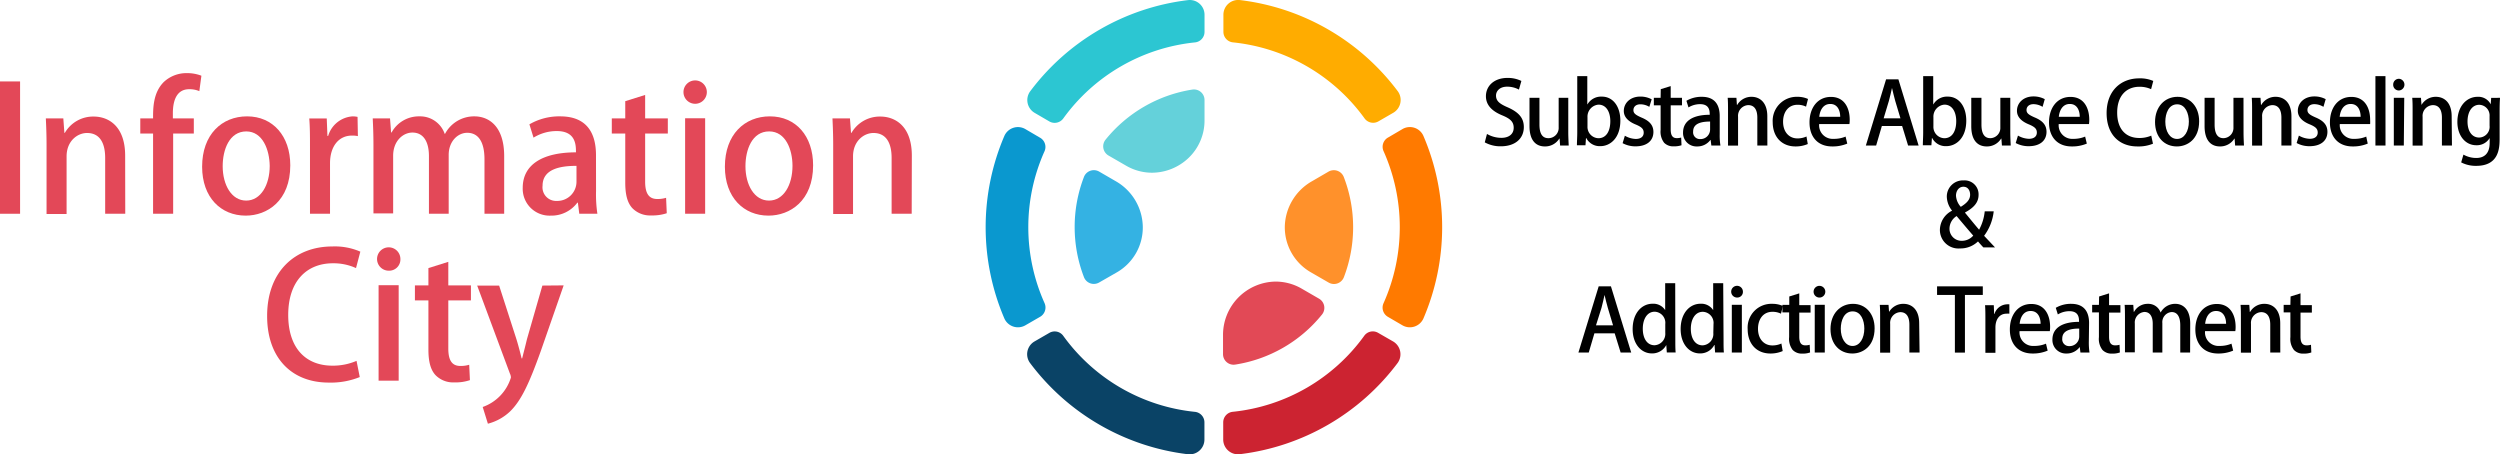<svg id="simplegeo_logos" data-name="simplegeo logos" xmlns="http://www.w3.org/2000/svg" viewBox="0 0 520.35 94.56"><defs><style>.cls-1{fill:#ff7a00;}.cls-2{fill:#cc2331;}.cls-3{fill:#0a4366;}.cls-4{fill:#0a98cf;}.cls-5{fill:#2cc6d2;}.cls-6{fill:#ffac00;}.cls-7{fill:#ff912b;}.cls-8{fill:#e24956;}.cls-9{fill:#34b2e3;}.cls-10{fill:#64d1da;}.cls-11{fill:#e34858;}</style></defs><g id="informationcity.org"><path class="cls-1" d="M318.43,82.22,321.48,84a3.09,3.09,0,0,0,4.37-1.42,48.23,48.23,0,0,0,0-38,3.07,3.07,0,0,0-4.37-1.42l-3,1.76a2.21,2.21,0,0,0-.93,2.82,38.76,38.76,0,0,1,0,31.66A2.22,2.22,0,0,0,318.43,82.22Z" transform="translate(-29.58 -16.29)"/><path class="cls-2" d="M284.18,104.2v3.55a3.08,3.08,0,0,0,3.42,3.08,48.26,48.26,0,0,0,32.89-19,3.09,3.09,0,0,0-1-4.5l-3.08-1.77a2.19,2.19,0,0,0-2.89.64A38.62,38.62,0,0,1,286.19,102,2.21,2.21,0,0,0,284.18,104.2Z" transform="translate(-29.58 -16.29)"/><path class="cls-3" d="M248,85.57l-3.08,1.78a3.07,3.07,0,0,0-.95,4.49,48.23,48.23,0,0,0,32.89,19,3.08,3.08,0,0,0,3.41-3.08V104.2a2.2,2.2,0,0,0-2-2.19,38.6,38.6,0,0,1-27.37-15.8A2.2,2.2,0,0,0,248,85.57Z" transform="translate(-29.58 -16.29)"/><path class="cls-4" d="M246,44.92l-3-1.76a3.08,3.08,0,0,0-4.37,1.42,48.27,48.27,0,0,0,0,38A3.09,3.09,0,0,0,243,84l3.05-1.76A2.23,2.23,0,0,0,247,79.4a38.66,38.66,0,0,1,0-31.66A2.21,2.21,0,0,0,246,44.92Z" transform="translate(-29.58 -16.29)"/><path class="cls-5" d="M280.29,22.93V19.38a3.07,3.07,0,0,0-3.41-3.07A48.22,48.22,0,0,0,244,35.3a3.08,3.08,0,0,0,.95,4.49L248,41.57a2.21,2.21,0,0,0,2.9-.64,38.65,38.65,0,0,1,27.37-15.81A2.2,2.2,0,0,0,280.29,22.93Z" transform="translate(-29.58 -16.29)"/><path class="cls-6" d="M316.45,41.57l3.08-1.78a3.08,3.08,0,0,0,1-4.49,48.23,48.23,0,0,0-32.9-19,3.08,3.08,0,0,0-3.41,3.07v3.55a2.21,2.21,0,0,0,2,2.19,38.67,38.67,0,0,1,27.37,15.81A2.2,2.2,0,0,0,316.45,41.57Z" transform="translate(-29.58 -16.29)"/><path class="cls-7" d="M306.12,52l-3.44,2A11.14,11.14,0,0,0,297,63.44,10.79,10.79,0,0,0,302.48,73l3.64,2.1A2.21,2.21,0,0,0,309.29,74a29.07,29.07,0,0,0,0-20.83A2.22,2.22,0,0,0,306.12,52Z" transform="translate(-29.58 -16.29)"/><path class="cls-8" d="M295,74.9a11.1,11.1,0,0,0-10.86,11.19V90a2.2,2.2,0,0,0,2.51,2.18,28.94,28.94,0,0,0,18.08-10.41,2.21,2.21,0,0,0-.6-3.31l-3.63-2.1A10.79,10.79,0,0,0,295,74.9Z" transform="translate(-29.58 -16.29)"/><path class="cls-9" d="M267.44,63.44A11.13,11.13,0,0,0,261.8,54l-3.45-2a2.21,2.21,0,0,0-3.16,1.13,29.07,29.07,0,0,0,0,20.83,2.2,2.2,0,0,0,3.16,1.13L262,73A10.77,10.77,0,0,0,267.44,63.44Z" transform="translate(-29.58 -16.29)"/><path class="cls-10" d="M269.37,52.24h0a11.12,11.12,0,0,0,7.6-3.08,10.76,10.76,0,0,0,3.32-7.84V37.11a2.2,2.2,0,0,0-2.51-2.18A29,29,0,0,0,259.7,45.35a2.21,2.21,0,0,0,.6,3.31l3.64,2.1A10.76,10.76,0,0,0,269.37,52.24Z" transform="translate(-29.58 -16.29)"/><path class="cls-11" d="M29.58,33.24h4.18V60.78H29.58Z" transform="translate(-29.58 -16.29)"/><path class="cls-11" d="M55.65,60.78H51.47V49.15c0-2.81-.93-5.18-3.78-5.18-2,0-4.25,1.69-4.25,4.86v12H39.27V46.52c0-2.19-.07-3.88-.15-5.58h3.64l.22,3h.1a6.8,6.8,0,0,1,6-3.39c3.09,0,6.55,2,6.55,8.14Z" transform="translate(-29.58 -16.29)"/><path class="cls-11" d="M61.44,40.94c0-2.15,0-5.36,2.24-7.59a6.89,6.89,0,0,1,4.82-1.84,8.24,8.24,0,0,1,3,.54l-.43,3.21a5.21,5.21,0,0,0-2.12-.4c-2.59,0-3.39,2.34-3.39,5v1.08h4.36v3.14H65.62v16.7H61.44V44.08H58.78V40.94Z" transform="translate(-29.58 -16.29)"/><path class="cls-11" d="M90,50.7c0,7.41-4.82,10.47-9.28,10.47-5.15,0-9.07-3.78-9.07-10.18,0-6.7,4.1-10.48,9.36-10.48C86.39,40.51,90,44.62,90,50.7Zm-9.14-7.06c-3.56,0-4.93,3.82-4.93,7.24,0,3.89,1.84,7.16,4.89,7.16s4.9-3.27,4.9-7.23C85.67,47.53,84.3,43.64,80.81,43.64Z" transform="translate(-29.58 -16.29)"/><path class="cls-11" d="M104.07,44.62a5.68,5.68,0,0,0-1.23-.11c-2.8,0-4.57,2.3-4.57,5.76V60.78H94.1V47c0-2.3,0-4.21-.15-6.05h3.64l.14,3.64h.15A5.69,5.69,0,0,1,103,40.51a5,5,0,0,1,1,.11Z" transform="translate(-29.58 -16.29)"/><path class="cls-11" d="M134.52,60.78h-4.1V49.44c0-3.31-1.08-5.51-3.6-5.51-1.91,0-3.85,1.73-3.85,4.61V60.78h-4.11v-12c0-2.77-1-4.9-3.45-4.9-1.88,0-4,1.69-4,4.83v12h-4.1V46.52c0-2.23-.07-3.88-.15-5.58h3.6l.22,2.92h.11a6.46,6.46,0,0,1,5.79-3.35,5.4,5.4,0,0,1,5.26,3.64h.07a6.83,6.83,0,0,1,6.12-3.64c2.95,0,6.19,2,6.19,8.28Z" transform="translate(-29.58 -16.29)"/><path class="cls-11" d="M153.64,56.06a27.29,27.29,0,0,0,.28,4.72h-3.77l-.29-2.31h-.11a6.71,6.71,0,0,1-5.54,2.7,5.59,5.59,0,0,1-5.83-5.79c0-4.93,4.28-7.38,11.08-7.38,0-1.48,0-4.43-4-4.43a9.12,9.12,0,0,0-4.83,1.37l-.86-2.77a12.35,12.35,0,0,1,6.41-1.66c5.83,0,7.45,3.85,7.45,8.07Zm-4.07-5.25c-3.28,0-7.06.61-7.06,4.14a2.83,2.83,0,0,0,2.92,3.16,4,4,0,0,0,4.14-4Z" transform="translate(-29.58 -16.29)"/><path class="cls-11" d="M159.72,37.35l4.14-1.3v4.89h4.72v3.14h-4.72v10c0,2.45.76,3.63,2.52,3.63a6,6,0,0,0,1.84-.25l.14,3.21a9.4,9.4,0,0,1-3.24.46,5.15,5.15,0,0,1-3.92-1.51c-1-1.08-1.48-2.73-1.48-5.33V44.08h-2.8V40.94h2.8Z" transform="translate(-29.58 -16.29)"/><path class="cls-11" d="M174.27,37.89a2.43,2.43,0,1,1,0-4.86,2.43,2.43,0,0,1,0,4.86Zm2.08,22.89h-4.17V40.91h4.17Z" transform="translate(-29.58 -16.29)"/><path class="cls-11" d="M198.82,50.7c0,7.41-4.83,10.47-9.29,10.47-5.15,0-9.07-3.78-9.07-10.18,0-6.7,4.1-10.48,9.36-10.48C195.25,40.51,198.82,44.62,198.82,50.7Zm-9.15-7.06c-3.56,0-4.93,3.82-4.93,7.24,0,3.89,1.84,7.16,4.9,7.16s4.89-3.27,4.89-7.23C194.53,47.53,193.17,43.64,189.67,43.64Z" transform="translate(-29.58 -16.29)"/><path class="cls-11" d="M219.34,60.78h-4.18V49.15c0-2.81-.94-5.18-3.78-5.18-2,0-4.25,1.69-4.25,4.86v12H203V46.52c0-2.19-.07-3.88-.15-5.58h3.64l.22,3h.1a6.8,6.8,0,0,1,6-3.39c3.1,0,6.56,2,6.56,8.14Z" transform="translate(-29.58 -16.29)"/><path class="cls-11" d="M104.46,94.77A16,16,0,0,1,98,95.92c-7.67,0-12.82-5.08-12.82-13.86,0-9.36,5.91-14.47,13.54-14.47a13.25,13.25,0,0,1,5.86,1.08l-.9,3.42a11.32,11.32,0,0,0-4.82-1c-5.33,0-9.29,3.6-9.29,10.76,0,6.77,3.53,10.55,9.22,10.55a12.44,12.44,0,0,0,5-1Z" transform="translate(-29.58 -16.29)"/><path class="cls-11" d="M110.47,72.63a2.43,2.43,0,1,1,2.45-2.41A2.34,2.34,0,0,1,110.47,72.63Zm2.09,22.89h-4.18V75.65h4.18Z" transform="translate(-29.58 -16.29)"/><path class="cls-11" d="M118.75,72.09l4.14-1.3v4.9h4.71v3.13h-4.71v10c0,2.45.75,3.64,2.52,3.64a6.14,6.14,0,0,0,1.83-.25l.15,3.2a9.17,9.17,0,0,1-3.24.47,5.13,5.13,0,0,1-3.92-1.51c-1-1.08-1.48-2.74-1.48-5.33V78.82h-2.81V75.69h2.81Z" transform="translate(-29.58 -16.29)"/><path class="cls-11" d="M146.9,75.69l-4.79,13.75c-2.34,6.51-4,10.19-6.37,12.49a10.51,10.51,0,0,1-4.61,2.55L130.05,101a9.4,9.4,0,0,0,5.87-6.12,2,2,0,0,0-.22-.87l-6.8-18.28h4.57l3.6,11.16c.4,1.29.79,2.8,1.08,4h.11c.29-1.16.68-2.63,1-4l3.21-11.16Z" transform="translate(-29.58 -16.29)"/><path d="M345.73,34.94a5.14,5.14,0,0,0-2.45-.61c-1.64,0-2.32,1-2.32,1.84,0,1.17.77,1.75,2.52,2.5,2.21,1,3.27,2.18,3.27,4.07,0,2.31-1.71,4-4.8,4a6.67,6.67,0,0,1-3.33-.82l.46-1.75a6,6,0,0,0,3,.81c1.64,0,2.56-.85,2.56-2.09s-.7-1.89-2.34-2.57c-2.05-.83-3.44-2.07-3.44-4,0-2.18,1.75-3.81,4.48-3.81a6.33,6.33,0,0,1,2.9.63Z" transform="translate(-29.58 -16.29)"/><path d="M356,43.73c0,1.12.06,2.05.09,2.85H354.3l-.11-1.44h-.06a3.45,3.45,0,0,1-3,1.63c-1.71,0-3.2-1.06-3.2-4.23v-5.9H350V42.2c0,1.71.48,2.85,1.85,2.85A2.13,2.13,0,0,0,354,42.79V36.65H356Z" transform="translate(-29.58 -16.29)"/><path d="M360,38a3.28,3.28,0,0,1,3-1.6c2.27,0,3.84,2,3.84,5,0,3.62-2.11,5.31-4.16,5.31a3.15,3.15,0,0,1-2.94-1.69h-.05l-.11,1.5h-1.78c0-.67.07-1.75.07-2.65V32.14h2.09V38Zm0,4.61a2.35,2.35,0,0,0,2.27,2.45c1.6,0,2.48-1.42,2.48-3.55,0-1.87-.81-3.44-2.46-3.44a2.5,2.5,0,0,0-2.29,2.6Z" transform="translate(-29.58 -16.29)"/><path d="M372.87,38.53A3.62,3.62,0,0,0,371,38c-.94,0-1.44.54-1.44,1.21s.45,1,1.66,1.54c1.63.67,2.5,1.57,2.5,3,0,1.91-1.46,3-3.71,3a5.58,5.58,0,0,1-2.7-.66l.47-1.55a4.76,4.76,0,0,0,2.27.67c1.11,0,1.65-.54,1.65-1.3s-.41-1.17-1.6-1.68c-1.76-.7-2.54-1.69-2.54-2.84,0-1.66,1.35-3,3.44-3a5,5,0,0,1,2.36.57Z" transform="translate(-29.58 -16.29)"/><path d="M375.25,34.85l2.07-.64v2.44h2.35v1.57h-2.35v5c0,1.23.37,1.82,1.26,1.82a3.21,3.21,0,0,0,.92-.12l.07,1.6a4.72,4.72,0,0,1-1.62.23,2.62,2.62,0,0,1-2-.75,3.78,3.78,0,0,1-.73-2.67V38.22h-1.41V36.65h1.41Z" transform="translate(-29.58 -16.29)"/><path d="M387.52,44.22a13.13,13.13,0,0,0,.15,2.36h-1.89l-.15-1.16h-.05a3.34,3.34,0,0,1-2.77,1.35,2.79,2.79,0,0,1-2.92-2.89c0-2.47,2.14-3.7,5.55-3.7,0-.73,0-2.21-2-2.21a4.61,4.61,0,0,0-2.42.68l-.43-1.38a6.18,6.18,0,0,1,3.21-.83c2.91,0,3.72,1.93,3.72,4Zm-2-2.63c-1.64,0-3.53.3-3.53,2.07a1.41,1.41,0,0,0,1.46,1.58,2,2,0,0,0,2.07-2Z" transform="translate(-29.58 -16.29)"/><path d="M397.44,46.58h-2.09V40.76c0-1.4-.47-2.59-1.89-2.59a2.23,2.23,0,0,0-2.12,2.43v6h-2.09V39.45c0-1.1,0-2-.07-2.8H391l.1,1.48h.06a3.41,3.41,0,0,1,3-1.69c1.54,0,3.27,1,3.27,4.07Z" transform="translate(-29.58 -16.29)"/><path d="M405.85,46.27a6.41,6.41,0,0,1-2.56.5c-2.86,0-4.74-2-4.74-5.06a5,5,0,0,1,5.14-5.27,5.25,5.25,0,0,1,2.21.45l-.41,1.6a3.9,3.9,0,0,0-1.78-.39c-1.95,0-3,1.58-3,3.52,0,2.18,1.28,3.48,3,3.48a4.52,4.52,0,0,0,1.87-.4Z" transform="translate(-29.58 -16.29)"/><path d="M414.07,46.18a7.82,7.82,0,0,1-3.15.59c-3,0-4.71-2-4.71-5s1.65-5.31,4.46-5.31,3.91,2.32,3.91,4.77a5.61,5.61,0,0,1-.06.88h-6.3a2.82,2.82,0,0,0,3,3.08,6.17,6.17,0,0,0,2.5-.47ZM412.6,40.6c0-1.19-.47-2.67-2.07-2.67s-2.18,1.52-2.29,2.67Z" transform="translate(-29.58 -16.29)"/><path d="M428.92,46.58h-2.19l-1.24-4.06h-4.22l-1.19,4.06h-2.14l4.21-13.78h2.56Zm-3.78-5.66-1.08-3.6c-.25-.9-.48-1.87-.68-2.72h0c-.2.85-.41,1.86-.65,2.7l-1.09,3.62Z" transform="translate(-29.58 -16.29)"/><path d="M432,38a3.28,3.28,0,0,1,3-1.6c2.27,0,3.84,2,3.84,5,0,3.62-2.11,5.31-4.16,5.31a3.15,3.15,0,0,1-2.94-1.69h-.05l-.11,1.5h-1.78c0-.67.07-1.75.07-2.65V32.14h2.09V38Zm0,4.61a2.35,2.35,0,0,0,2.27,2.45c1.6,0,2.48-1.42,2.48-3.55,0-1.87-.81-3.44-2.46-3.44a2.5,2.5,0,0,0-2.29,2.6Z" transform="translate(-29.58 -16.29)"/><path d="M448,43.73c0,1.12.06,2.05.09,2.85h-1.83l-.11-1.44h-.06a3.44,3.44,0,0,1-3,1.63c-1.71,0-3.21-1.06-3.21-4.23v-5.9H442V42.2c0,1.71.49,2.85,1.85,2.85a2.13,2.13,0,0,0,2.08-2.26V36.65H448Z" transform="translate(-29.58 -16.29)"/><path d="M454.72,38.53a3.65,3.65,0,0,0-1.89-.56c-.94,0-1.45.54-1.45,1.21s.45,1,1.66,1.54c1.64.67,2.5,1.57,2.5,3,0,1.91-1.45,3-3.71,3a5.58,5.58,0,0,1-2.7-.66l.47-1.55a4.83,4.83,0,0,0,2.27.67c1.12,0,1.66-.54,1.66-1.3s-.42-1.17-1.61-1.68c-1.76-.7-2.53-1.69-2.53-2.84,0-1.66,1.35-3,3.44-3a5,5,0,0,1,2.35.57Z" transform="translate(-29.58 -16.29)"/><path d="M463.93,46.18a7.82,7.82,0,0,1-3.15.59c-3,0-4.72-2-4.72-5s1.66-5.31,4.47-5.31,3.91,2.32,3.91,4.77a5.61,5.61,0,0,1-.06.88h-6.3a2.82,2.82,0,0,0,3,3.08,6.17,6.17,0,0,0,2.5-.47Zm-1.47-5.58c0-1.19-.47-2.67-2.07-2.67s-2.18,1.52-2.29,2.67Z" transform="translate(-29.58 -16.29)"/><path d="M477.7,46.2a7.85,7.85,0,0,1-3.24.57c-3.83,0-6.41-2.54-6.41-6.93,0-4.68,3-7.24,6.77-7.24a6.82,6.82,0,0,1,2.94.54l-.45,1.71a5.72,5.72,0,0,0-2.42-.5c-2.66,0-4.64,1.8-4.64,5.38,0,3.39,1.76,5.28,4.61,5.28a6.1,6.1,0,0,0,2.48-.49Z" transform="translate(-29.58 -16.29)"/><path d="M487.31,41.53c0,3.71-2.41,5.24-4.64,5.24-2.58,0-4.54-1.89-4.54-5.09s2.05-5.24,4.68-5.24S487.31,38.49,487.31,41.53ZM482.74,38c-1.78,0-2.47,1.91-2.47,3.62,0,2,.92,3.59,2.45,3.59s2.45-1.64,2.45-3.62C485.17,40,484.49,38,482.74,38Z" transform="translate(-29.58 -16.29)"/><path d="M496.55,43.73c0,1.12.05,2.05.09,2.85H494.8l-.11-1.44h-.05a3.46,3.46,0,0,1-3,1.63c-1.71,0-3.2-1.06-3.2-4.23v-5.9h2.09V42.2c0,1.71.48,2.85,1.85,2.85a2.13,2.13,0,0,0,2.07-2.26V36.65h2.09Z" transform="translate(-29.58 -16.29)"/><path d="M506.52,46.58h-2.09V40.76c0-1.4-.47-2.59-1.89-2.59a2.23,2.23,0,0,0-2.12,2.43v6h-2.09V39.45c0-1.1,0-2-.07-2.8h1.82l.1,1.48h.06a3.41,3.41,0,0,1,3-1.69c1.55,0,3.28,1,3.28,4.07Z" transform="translate(-29.58 -16.29)"/><path d="M513.18,38.53a3.65,3.65,0,0,0-1.89-.56c-.94,0-1.44.54-1.44,1.21s.45,1,1.66,1.54c1.63.67,2.5,1.57,2.5,3,0,1.91-1.46,3-3.71,3a5.52,5.52,0,0,1-2.7-.66l.47-1.55a4.75,4.75,0,0,0,2.26.67c1.12,0,1.66-.54,1.66-1.3s-.41-1.17-1.6-1.68c-1.76-.7-2.54-1.69-2.54-2.84,0-1.66,1.35-3,3.44-3a5,5,0,0,1,2.36.57Z" transform="translate(-29.58 -16.29)"/><path d="M522.4,46.18a7.86,7.86,0,0,1-3.15.59c-3,0-4.72-2-4.72-5s1.65-5.31,4.46-5.31,3.91,2.32,3.91,4.77a7.35,7.35,0,0,1,0,.88h-6.31a2.82,2.82,0,0,0,3,3.08,6.14,6.14,0,0,0,2.5-.47Zm-1.48-5.58c0-1.19-.47-2.67-2.07-2.67s-2.18,1.52-2.29,2.67Z" transform="translate(-29.58 -16.29)"/><path d="M526.1,46.58H524V32.14h2.09Z" transform="translate(-29.58 -16.29)"/><path d="M528.91,35.12a1.17,1.17,0,0,1-1.21-1.2,1.19,1.19,0,0,1,1.23-1.23,1.22,1.22,0,0,1,0,2.43Zm1,11.46h-2.08V36.64H530Z" transform="translate(-29.58 -16.29)"/><path d="M539.93,46.58h-2.09V40.76c0-1.4-.47-2.59-1.89-2.59a2.23,2.23,0,0,0-2.13,2.43v6h-2.08V39.45c0-1.1,0-2-.08-2.8h1.82l.11,1.48h0a3.43,3.43,0,0,1,3-1.69c1.55,0,3.28,1,3.28,4.07Z" transform="translate(-29.58 -16.29)"/><path d="M549.94,36.65c-.06.71-.09,1.54-.09,2.87v5.65c0,2-.17,5.64-4.87,5.64a6.55,6.55,0,0,1-3.13-.72l.47-1.62a5.42,5.42,0,0,0,2.68.7c1.62,0,2.78-.9,2.78-3.15v-1h0A3.11,3.11,0,0,1,545,46.52c-2.34,0-3.94-2.07-3.94-4.84,0-3.37,2-5.24,4.2-5.24A2.88,2.88,0,0,1,548,38h0l.09-1.34Zm-2.18,3.84a2.22,2.22,0,0,0-2.14-2.39c-1.45,0-2.45,1.36-2.45,3.49,0,1.94.88,3.33,2.43,3.33a2.24,2.24,0,0,0,2.16-2.49Z" transform="translate(-29.58 -16.29)"/><path d="M444.82,67.78h-2.43c-.34-.36-.65-.7-1.11-1.24A5.23,5.23,0,0,1,437.55,68a3.86,3.86,0,0,1-4.2-3.86,4.54,4.54,0,0,1,2.54-4l0,0a4.83,4.83,0,0,1-1.1-2.88,3.35,3.35,0,0,1,3.51-3.42,2.9,2.9,0,0,1,3.1,3c0,1.42-.77,2.57-2.81,3.67v.07c.94,1.14,2.07,2.54,2.92,3.52a10,10,0,0,0,1.17-3.82h1.87a10.32,10.32,0,0,1-2,5.09Zm-4.53-2.45c-.87-1-2.18-2.54-3.46-4.07a3.11,3.11,0,0,0-1.48,2.54,2.5,2.5,0,0,0,2.54,2.61A3.12,3.12,0,0,0,440.29,65.33ZM436.7,57a3.75,3.75,0,0,0,1,2.34c1.22-.76,1.94-1.48,1.94-2.52,0-.79-.39-1.66-1.4-1.66S436.7,56.11,436.7,57Z" transform="translate(-29.58 -16.29)"/><path d="M369.1,89.67h-2.2l-1.24-4h-4.22l-1.18,4h-2.15l4.22-13.78h2.55ZM365.32,84l-1.08-3.6c-.26-.9-.49-1.87-.69-2.72h0c-.19.85-.41,1.86-.64,2.7L361.77,84Z" transform="translate(-29.58 -16.29)"/><path d="M378.28,87c0,.9,0,2,.07,2.65h-1.84l-.11-1.55h0a3.3,3.3,0,0,1-3,1.75c-2.25,0-4-2-4-5.06,0-3.37,1.93-5.28,4.14-5.28a2.92,2.92,0,0,1,2.63,1.33h0V75.23h2.09Zm-2.09-3.26a2.31,2.31,0,0,0-2.2-2.57c-1.6,0-2.48,1.58-2.48,3.54s.86,3.44,2.45,3.44a2.37,2.37,0,0,0,2.23-2.57Z" transform="translate(-29.58 -16.29)"/><path d="M388.32,87c0,.9,0,2,.07,2.65h-1.83l-.11-1.55h-.06a3.29,3.29,0,0,1-3,1.75c-2.25,0-4-2-4-5.06,0-3.37,1.92-5.28,4.14-5.28a2.94,2.94,0,0,1,2.63,1.33h0V75.23h2.09Zm-2.09-3.26A2.31,2.31,0,0,0,384,81.19c-1.61,0-2.49,1.58-2.49,3.54s.86,3.44,2.45,3.44a2.36,2.36,0,0,0,2.23-2.57Z" transform="translate(-29.58 -16.29)"/><path d="M391.13,78.22A1.22,1.22,0,1,1,392.35,77,1.17,1.17,0,0,1,391.13,78.22Zm1,11.45h-2.09V79.73h2.09Z" transform="translate(-29.58 -16.29)"/><path d="M400.63,89.36a6.33,6.33,0,0,1-2.56.51c-2.86,0-4.73-2-4.73-5.06a4.94,4.94,0,0,1,5.13-5.28,5.25,5.25,0,0,1,2.21.45l-.41,1.6a3.9,3.9,0,0,0-1.78-.39c-1.95,0-3,1.58-3,3.53,0,2.17,1.28,3.47,3,3.47a4.49,4.49,0,0,0,1.87-.4Z" transform="translate(-29.58 -16.29)"/><path d="M402,78l2.08-.65v2.45h2.35v1.56h-2.35v5c0,1.22.37,1.81,1.26,1.81a3.08,3.08,0,0,0,.91-.12l.08,1.6a4.46,4.46,0,0,1-1.62.24,2.63,2.63,0,0,1-2-.76,3.77,3.77,0,0,1-.74-2.67V81.31h-1.4V79.75H402Z" transform="translate(-29.58 -16.29)"/><path d="M408.39,78.22a1.22,1.22,0,1,1,0-2.43,1.22,1.22,0,0,1,0,2.43Zm1,11.45h-2.09V79.73h2.09Z" transform="translate(-29.58 -16.29)"/><path d="M419.76,84.63c0,3.7-2.41,5.24-4.64,5.24-2.58,0-4.54-1.9-4.54-5.1s2.05-5.24,4.68-5.24S419.76,81.58,419.76,84.63Zm-4.57-3.53c-1.78,0-2.47,1.9-2.47,3.62,0,1.94.92,3.58,2.45,3.58s2.45-1.64,2.45-3.62C417.62,83,416.94,81.1,415.19,81.1Z" transform="translate(-29.58 -16.29)"/><path d="M429.12,89.67H427V83.85c0-1.4-.47-2.59-1.89-2.59A2.23,2.23,0,0,0,423,83.69v6h-2.09V82.54c0-1.1,0-2-.07-2.79h1.82l.11,1.47h0a3.41,3.41,0,0,1,3-1.69c1.55,0,3.27,1,3.27,4.07Z" transform="translate(-29.58 -16.29)"/><path d="M442.28,77.68h-3.72v12h-2.09v-12h-3.71V75.89h9.52Z" transform="translate(-29.58 -16.29)"/><path d="M447.81,81.58a3.67,3.67,0,0,0-.61,0c-1.41,0-2.29,1.15-2.29,2.88v5.26h-2.09v-6.9c0-1.15,0-2.11-.07-3h1.82l.07,1.81h.07a2.85,2.85,0,0,1,2.58-2,3,3,0,0,1,.52,0Z" transform="translate(-29.58 -16.29)"/><path d="M455.78,89.27a7.8,7.8,0,0,1-3.15.6c-3,0-4.72-2-4.72-5s1.66-5.31,4.47-5.31,3.91,2.32,3.91,4.77a5.61,5.61,0,0,1-.06.88h-6.3a2.81,2.81,0,0,0,3,3.08,6.17,6.17,0,0,0,2.5-.47Zm-1.47-5.58c0-1.19-.47-2.67-2.08-2.67s-2.17,1.52-2.28,2.67Z" transform="translate(-29.58 -16.29)"/><path d="M464.35,87.31a14.19,14.19,0,0,0,.14,2.36H462.6l-.14-1.16h0a3.36,3.36,0,0,1-2.78,1.36,2.8,2.8,0,0,1-2.91-2.9c0-2.47,2.14-3.69,5.54-3.69,0-.74,0-2.22-2-2.22a4.6,4.6,0,0,0-2.41.68l-.43-1.38a6.17,6.17,0,0,1,3.2-.83c2.92,0,3.73,1.93,3.73,4Zm-2-2.63c-1.64,0-3.53.31-3.53,2.07a1.41,1.41,0,0,0,1.45,1.58,2,2,0,0,0,2.08-2Z" transform="translate(-29.58 -16.29)"/><path d="M466.49,78l2.07-.65v2.45h2.36v1.56h-2.36v5c0,1.22.38,1.81,1.26,1.81a3.16,3.16,0,0,0,.92-.12l.07,1.6a4.46,4.46,0,0,1-1.62.24,2.59,2.59,0,0,1-2-.76,3.73,3.73,0,0,1-.74-2.67V81.31h-1.41V79.75h1.41Z" transform="translate(-29.58 -16.29)"/><path d="M485.43,89.67h-2.05V84c0-1.66-.54-2.76-1.8-2.76a2.1,2.1,0,0,0-1.93,2.3v6.13h-2v-6c0-1.39-.52-2.45-1.73-2.45a2.2,2.2,0,0,0-2,2.41v6h-2.05V82.54c0-1.12,0-2-.07-2.79h1.8l.1,1.45h.06a3.23,3.23,0,0,1,2.9-1.67,2.7,2.7,0,0,1,2.63,1.82h0a3.43,3.43,0,0,1,3.06-1.82c1.48,0,3.1,1,3.1,4.14Z" transform="translate(-29.58 -16.29)"/><path d="M494.39,89.27a7.8,7.8,0,0,1-3.15.6c-3,0-4.72-2-4.72-5s1.66-5.31,4.47-5.31,3.91,2.32,3.91,4.77a5.61,5.61,0,0,1-.06.88h-6.3a2.81,2.81,0,0,0,3,3.08,6.21,6.21,0,0,0,2.5-.47Zm-1.47-5.58c0-1.19-.47-2.67-2.08-2.67s-2.17,1.52-2.28,2.67Z" transform="translate(-29.58 -16.29)"/><path d="M504.2,89.67h-2.09V83.85c0-1.4-.47-2.59-1.89-2.59a2.23,2.23,0,0,0-2.12,2.43v6H496V82.54c0-1.1,0-2-.07-2.79h1.82l.1,1.47h.06a3.41,3.41,0,0,1,3-1.69c1.55,0,3.28,1,3.28,4.07Z" transform="translate(-29.58 -16.29)"/><path d="M506.34,78l2.07-.65v2.45h2.36v1.56h-2.36v5c0,1.22.38,1.81,1.26,1.81a3.1,3.1,0,0,0,.92-.12l.07,1.6a4.46,4.46,0,0,1-1.62.24,2.59,2.59,0,0,1-2-.76,3.77,3.77,0,0,1-.74-2.67V81.31h-1.4V79.75h1.4Z" transform="translate(-29.58 -16.29)"/></g></svg>